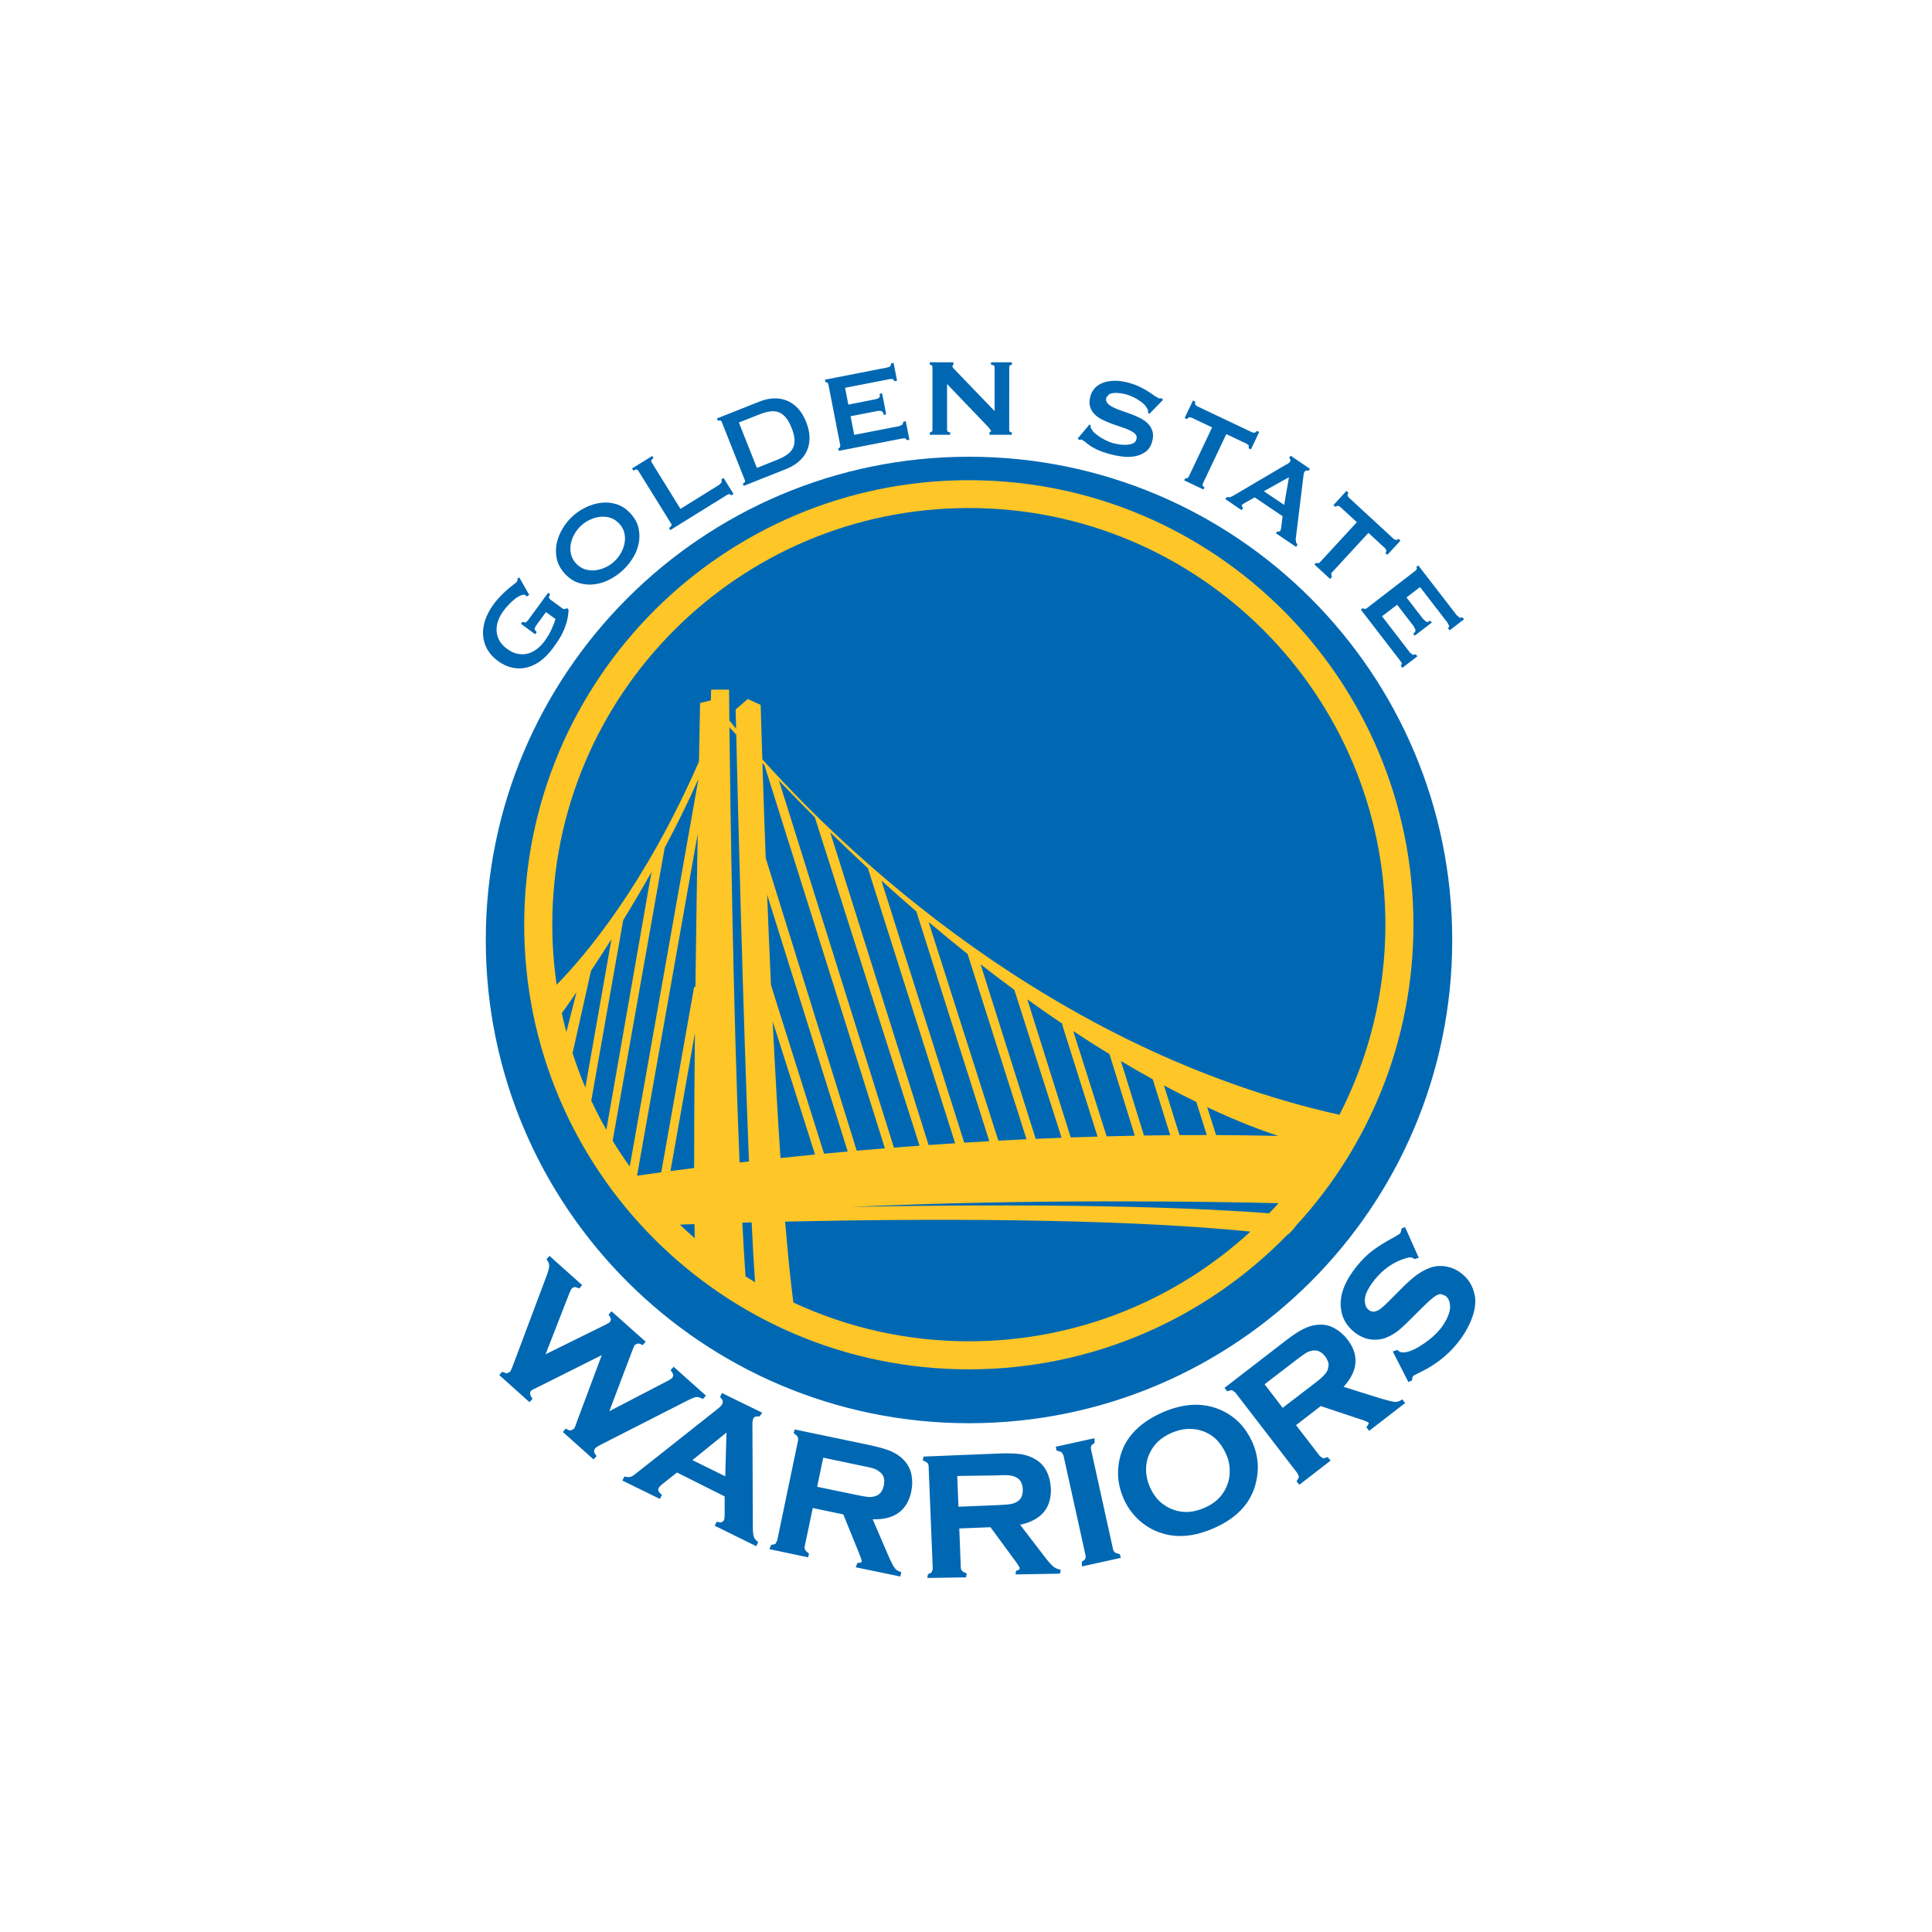 <svg width="64" height="64" viewBox="0 0 64 64" fill="none" xmlns="http://www.w3.org/2000/svg">
<path d="M19.95 47.833L22.764 46.399C22.912 46.324 23.013 46.286 23.06 46.28L23.084 46.278C23.127 46.278 23.189 46.295 23.266 46.334L23.286 46.341L23.365 46.257L23.385 46.232L22.315 45.276L22.23 45.368L22.215 45.389L22.23 45.411C22.28 45.474 22.301 45.528 22.301 45.565L22.277 45.636C22.247 45.667 22.184 45.711 22.086 45.76L20.185 46.748L20.959 44.705C20.989 44.619 21.016 44.567 21.032 44.55L21.127 44.506C21.166 44.506 21.214 44.519 21.269 44.549L21.288 44.56L21.366 44.472L21.39 44.447L20.258 43.439L20.176 43.531L20.158 43.553L20.173 43.571C20.218 43.631 20.237 43.679 20.237 43.716L20.206 43.792C20.196 43.807 20.142 43.843 20.056 43.884L18.073 44.862L18.863 42.834C18.895 42.754 18.927 42.698 18.952 42.671L19.038 42.632L19.166 42.671L19.189 42.682L19.266 42.593L19.285 42.571L18.203 41.603L18.119 41.697L18.104 41.717L18.118 41.737C18.17 41.804 18.193 41.869 18.193 41.928C18.193 41.99 18.167 42.099 18.114 42.243L17.003 45.203C16.951 45.344 16.907 45.431 16.897 45.441L16.787 45.495L16.659 45.451L16.635 45.44L16.558 45.528L16.538 45.55L17.539 46.448L17.625 46.356L17.641 46.338L17.627 46.319C17.578 46.245 17.558 46.193 17.558 46.147L17.588 46.071C17.6 46.059 17.67 46.017 17.788 45.965L19.934 44.89L19.113 47.088C19.067 47.23 19.029 47.317 19.01 47.334L18.907 47.386C18.868 47.386 18.821 47.371 18.768 47.337L18.744 47.322L18.666 47.412L18.647 47.438L19.663 48.346L19.745 48.252L19.765 48.23L19.748 48.213C19.697 48.15 19.677 48.099 19.677 48.06L19.71 47.98C19.733 47.954 19.815 47.9 19.95 47.833ZM23.863 46.257L23.852 46.276L23.867 46.295C23.921 46.347 23.945 46.395 23.945 46.443L23.929 46.507C23.904 46.55 23.854 46.61 23.772 46.673L21.104 48.783C21.006 48.862 20.935 48.909 20.888 48.922L20.815 48.933L20.711 48.918L20.685 48.911L20.631 49.016L20.616 49.045L21.859 49.654L21.916 49.54L21.926 49.518L21.907 49.502C21.835 49.445 21.805 49.39 21.805 49.346L21.817 49.295C21.835 49.263 21.873 49.218 21.94 49.164L22.427 48.779L24.005 49.57V50.178C24.005 50.265 23.995 50.327 23.985 50.354C23.955 50.406 23.92 50.428 23.856 50.431L23.762 50.416L23.742 50.408L23.687 50.517L23.676 50.541L25.05 51.219L25.105 51.106L25.114 51.08L25.096 51.066C25.032 51.019 24.993 50.967 24.973 50.911C24.953 50.852 24.939 50.75 24.939 50.607L24.925 47.171C24.925 47.092 24.936 47.029 24.957 46.987C24.98 46.943 25.018 46.921 25.092 46.918L25.156 46.924L25.233 46.823L25.246 46.796L23.915 46.146L23.863 46.257ZM24.024 48.904L22.938 48.368L24.066 47.455L24.024 48.904ZM29.929 48.355C29.817 48.235 29.674 48.144 29.501 48.067C29.329 47.997 29.096 47.933 28.798 47.868L26.324 47.352L26.293 47.473C26.374 47.54 26.413 47.572 26.425 47.6L26.439 47.665L26.436 47.721L25.745 51.033L25.688 51.138C25.662 51.154 25.616 51.171 25.547 51.173L25.498 51.29L25.492 51.318L26.771 51.589L26.798 51.465C26.721 51.401 26.685 51.37 26.668 51.344L26.652 51.273L26.657 51.225L26.924 49.955L27.936 50.167L28.463 51.465C28.518 51.599 28.547 51.687 28.546 51.718V51.728C28.539 51.751 28.513 51.77 28.431 51.771H28.407L28.356 51.888L28.351 51.919L29.824 52.224L29.85 52.104L29.856 52.076L29.827 52.069C29.745 52.045 29.683 52.007 29.638 51.943C29.588 51.878 29.515 51.735 29.423 51.523L28.909 50.328H28.985C29.648 50.331 30.062 50.018 30.188 49.404C30.206 49.305 30.218 49.205 30.218 49.11C30.218 49.02 30.209 48.931 30.192 48.843C30.15 48.654 30.064 48.49 29.929 48.355ZM29.28 49.207C29.235 49.404 29.142 49.518 28.992 49.563C28.936 49.579 28.876 49.591 28.815 49.591L28.768 49.59C28.688 49.582 28.549 49.56 28.356 49.518L27.069 49.251L27.271 48.287L28.557 48.558C28.759 48.594 28.894 48.63 28.966 48.655C29.034 48.682 29.097 48.721 29.159 48.773C29.248 48.845 29.292 48.942 29.292 49.072L29.28 49.207ZM34.583 51.541L33.793 50.509C34.465 50.367 34.813 49.98 34.812 49.369L34.81 49.304C34.802 49.108 34.759 48.924 34.681 48.756C34.593 48.581 34.468 48.441 34.306 48.345C34.164 48.258 34.004 48.201 33.819 48.172C33.687 48.153 33.528 48.144 33.34 48.144C33.262 48.144 33.177 48.145 33.089 48.15L30.595 48.251L30.568 48.374C30.657 48.417 30.702 48.441 30.726 48.467C30.746 48.486 30.761 48.525 30.762 48.581L30.898 51.959V51.972L30.865 52.076C30.849 52.098 30.804 52.123 30.738 52.148L30.718 52.272L32 52.252L32.023 52.123C31.932 52.085 31.892 52.061 31.869 52.038C31.846 52.014 31.829 51.978 31.827 51.923L31.778 50.632L32.811 50.591L33.64 51.719C33.734 51.845 33.781 51.93 33.781 51.949V51.952C33.781 51.982 33.755 52.011 33.659 52.032L33.64 52.155L35.112 52.13L35.141 52.005C35.022 51.972 34.953 51.946 34.892 51.895C34.835 51.847 34.727 51.73 34.583 51.541ZM30.624 48.281V48.28L30.71 48.277L30.624 48.281ZM33.672 52.123L33.672 52.121L33.673 52.123H33.672ZM33.692 49.747C33.628 49.785 33.555 49.811 33.479 49.824C33.401 49.839 33.263 49.849 33.063 49.859L31.751 49.912L31.709 48.895L31.758 48.892L33.027 48.875C33.126 48.871 33.21 48.866 33.284 48.866C33.353 48.866 33.406 48.871 33.443 48.875C33.516 48.882 33.59 48.904 33.659 48.938C33.795 49.004 33.871 49.132 33.881 49.334V49.364C33.881 49.55 33.816 49.671 33.692 49.747ZM36.931 51.423C36.903 51.404 36.883 51.369 36.87 51.316L36.141 48.012L36.134 47.956L36.149 47.893C36.166 47.867 36.203 47.831 36.261 47.802L36.26 47.675L36.252 47.644L34.974 47.925L34.999 48.05C35.1 48.078 35.146 48.093 35.173 48.112L35.229 48.213L35.959 51.519L35.964 51.575L35.951 51.639C35.935 51.666 35.899 51.701 35.836 51.732L35.839 51.859L35.848 51.889L37.128 51.606L37.098 51.485C37.004 51.461 36.958 51.446 36.931 51.423ZM40.289 46.648C40.077 46.572 39.849 46.534 39.616 46.534C39.271 46.534 38.907 46.617 38.523 46.781C37.665 47.158 37.173 47.725 37.062 48.473C37.045 48.578 37.036 48.684 37.036 48.787C37.036 49.073 37.096 49.348 37.211 49.62C37.318 49.876 37.471 50.097 37.662 50.291C37.88 50.507 38.13 50.666 38.415 50.766C38.63 50.842 38.856 50.883 39.093 50.883C39.432 50.883 39.794 50.801 40.176 50.638C41.029 50.276 41.52 49.707 41.639 48.942C41.657 48.827 41.667 48.715 41.667 48.607C41.667 48.333 41.609 48.07 41.504 47.817C41.255 47.237 40.849 46.846 40.289 46.648ZM40.737 48.723C40.737 48.924 40.699 49.111 40.614 49.284C40.477 49.585 40.235 49.807 39.886 49.955C39.682 50.041 39.487 50.086 39.297 50.086C39.16 50.086 39.027 50.065 38.893 50.019C38.523 49.893 38.253 49.638 38.087 49.25C38.002 49.053 37.964 48.863 37.964 48.679C37.964 48.493 38.002 48.31 38.088 48.133C38.23 47.831 38.471 47.61 38.816 47.463C39.019 47.376 39.219 47.334 39.414 47.334C39.546 47.334 39.68 47.355 39.812 47.397C40.18 47.517 40.448 47.778 40.623 48.184C40.699 48.352 40.734 48.525 40.737 48.708V48.723H40.737ZM46.453 46.359L46.425 46.373C46.363 46.419 46.296 46.437 46.225 46.439H46.203C46.128 46.432 45.973 46.395 45.749 46.329L44.508 45.941C44.77 45.654 44.904 45.365 44.904 45.076C44.904 44.837 44.813 44.599 44.636 44.373C44.518 44.216 44.374 44.093 44.212 44.001C44.063 43.919 43.906 43.878 43.742 43.88L43.669 43.883C43.508 43.893 43.342 43.94 43.176 44.024C43.009 44.106 42.808 44.242 42.564 44.431L40.563 45.975L40.64 46.073L40.651 46.09L40.674 46.08L40.795 46.051L40.819 46.053L40.921 46.128L42.981 48.805L43.027 48.911V48.918C43.023 48.946 43.005 48.991 42.962 49.048L42.95 49.068L43.022 49.161L43.041 49.186L44.076 48.386L43.999 48.287L43.985 48.266L43.963 48.277L43.842 48.307L43.822 48.305L43.721 48.233L42.933 47.21L43.751 46.578L45.083 47.022C45.234 47.066 45.325 47.115 45.332 47.127L45.343 47.155L45.278 47.259L45.261 47.275L45.336 47.375L45.353 47.4L46.547 46.477L46.47 46.38L46.453 46.359ZM43.981 45.379C43.95 45.447 43.908 45.51 43.851 45.565C43.797 45.625 43.691 45.717 43.535 45.835L42.491 46.636L41.891 45.856L42.933 45.056C43.09 44.933 43.207 44.852 43.274 44.812C43.338 44.773 43.41 44.751 43.483 44.74L43.546 44.734C43.676 44.734 43.79 44.797 43.898 44.933C43.975 45.036 44.013 45.135 44.013 45.228L43.981 45.379ZM48.849 42.896C48.794 42.613 48.655 42.377 48.429 42.196C48.288 42.081 48.129 42.002 47.956 41.965C47.873 41.944 47.795 41.937 47.714 41.937C47.623 41.937 47.536 41.95 47.449 41.972C47.294 42.019 47.142 42.092 46.991 42.192C46.844 42.293 46.67 42.441 46.476 42.634L46.149 42.962C45.935 43.183 45.785 43.319 45.706 43.373C45.629 43.425 45.557 43.45 45.493 43.45C45.44 43.45 45.387 43.433 45.335 43.389C45.274 43.337 45.232 43.268 45.218 43.171L45.21 43.087C45.21 43.015 45.226 42.936 45.252 42.857C45.313 42.707 45.408 42.55 45.537 42.392C45.827 42.034 46.172 41.797 46.574 41.68C46.631 41.662 46.684 41.652 46.728 41.652L46.818 41.676L46.85 41.71L46.97 41.676L46.998 41.664L46.544 40.648L46.517 40.66L46.428 40.696C46.41 40.795 46.399 40.836 46.38 40.859C46.375 40.869 46.31 40.911 46.208 40.969C45.888 41.14 45.643 41.293 45.46 41.434C45.278 41.572 45.107 41.743 44.946 41.944C44.59 42.382 44.41 42.799 44.41 43.2L44.416 43.305C44.441 43.632 44.59 43.908 44.86 44.125C45.022 44.255 45.198 44.337 45.384 44.368C45.44 44.375 45.494 44.38 45.552 44.38C45.699 44.38 45.837 44.352 45.972 44.288C46.102 44.231 46.218 44.16 46.322 44.078C46.422 43.996 46.579 43.852 46.792 43.635L47.116 43.314C47.328 43.102 47.485 42.969 47.573 42.918C47.631 42.883 47.686 42.869 47.737 42.869L47.891 42.929C47.95 42.98 47.997 43.048 48.02 43.14L48.036 43.279C48.036 43.33 48.03 43.382 48.018 43.437C47.972 43.628 47.868 43.826 47.709 44.025C47.561 44.207 47.37 44.374 47.144 44.524C46.915 44.68 46.72 44.769 46.56 44.794L46.485 44.802C46.416 44.802 46.363 44.783 46.317 44.745L46.288 44.72L46.167 44.759L46.138 44.771L46.654 45.781L46.771 45.731C46.79 45.638 46.798 45.591 46.806 45.585C46.807 45.584 46.873 45.543 46.978 45.49C47.502 45.248 47.936 44.919 48.269 44.506C48.459 44.275 48.605 44.033 48.712 43.789C48.817 43.541 48.871 43.319 48.871 43.109C48.871 43.036 48.866 42.965 48.849 42.896Z" fill="#0068B3"/>
<path d="M48.107 31.141C48.107 39.98 40.943 47.146 32.1 47.146C23.258 47.146 16.092 39.98 16.092 31.141C16.092 22.301 23.258 15.13 32.1 15.13C40.943 15.13 48.107 22.301 48.107 31.141Z" fill="#0068B3"/>
<path d="M42.928 40.607C45.345 37.983 46.822 34.482 46.822 30.634C46.822 22.497 40.227 15.907 32.093 15.907C23.959 15.907 17.365 22.497 17.365 30.634C17.365 38.769 23.959 45.361 32.093 45.361C36.229 45.361 39.964 43.654 42.639 40.91C42.728 40.86 42.836 40.733 42.928 40.607ZM28.213 39.98C34.097 39.712 39.931 39.8 42.355 39.857C42.253 39.971 42.146 40.082 42.04 40.192C40.239 40.05 36.034 39.834 28.213 39.98ZM19.578 32.157C19.793 31.834 20.02 31.485 20.256 31.11L19.39 36.026C19.232 35.654 19.093 35.274 18.967 34.886L19.578 32.157ZM18.761 34.189C18.706 33.983 18.656 33.775 18.611 33.565C18.754 33.364 18.917 33.132 19.098 32.868L18.761 34.189ZM20.644 30.484C20.951 29.982 21.266 29.449 21.581 28.888L20.086 37.427C19.907 37.112 19.741 36.791 19.587 36.461L20.644 30.484ZM22.019 28.085C22.409 27.353 22.787 26.587 23.137 25.804L20.861 38.642C20.663 38.365 20.472 38.082 20.295 37.79L22.019 28.085ZM24.163 24.09C24.239 24.174 24.313 24.254 24.389 24.337C24.444 26.692 24.615 33.566 24.811 38.475C24.704 38.486 24.602 38.499 24.498 38.51C24.286 33.329 24.194 26.782 24.163 24.09ZM35.172 33.9L35.178 33.92L35.18 33.921L35.173 33.901C35.189 33.911 35.205 33.923 35.221 33.934L35.18 33.921L36.358 37.651C36.059 37.659 35.763 37.669 35.469 37.679L34.032 33.106C34.423 33.387 34.801 33.65 35.172 33.9ZM40.284 37.6L39.989 36.676C41.052 37.175 41.856 37.47 42.344 37.629C41.653 37.613 40.965 37.603 40.284 37.6ZM39.629 36.503L39.977 37.6C39.674 37.599 39.373 37.6 39.073 37.602L38.558 35.956C38.937 36.159 39.294 36.341 39.629 36.503ZM38.187 35.754L38.766 37.605C38.475 37.607 38.185 37.611 37.896 37.616L37.132 35.147C37.498 35.366 37.851 35.569 38.187 35.754ZM36.754 34.92L37.592 37.622C37.278 37.627 36.968 37.634 36.659 37.643L35.553 34.156C35.968 34.43 36.369 34.685 36.754 34.92ZM33.601 32.79L35.167 37.69C34.878 37.701 34.593 37.714 34.309 37.726L32.483 31.943C32.864 32.241 33.236 32.521 33.601 32.79ZM32.054 31.604L34.005 37.739C33.691 37.754 33.379 37.77 33.072 37.786L30.761 30.542C31.201 30.915 31.631 31.267 32.054 31.604ZM30.355 30.193L32.772 37.804C32.492 37.819 32.214 37.835 31.941 37.852L29.197 29.168C29.589 29.524 29.975 29.866 30.355 30.193ZM28.751 28.762L31.64 37.872C31.343 37.891 31.05 37.91 30.761 37.931L27.502 27.571C27.923 27.983 28.341 28.381 28.751 28.762ZM26.992 27.072L30.461 37.953C30.173 37.973 29.891 37.995 29.612 38.017L25.804 25.858C26.203 26.275 26.6 26.683 26.992 27.072ZM25.325 25.353L29.314 38.04C28.997 38.066 28.685 38.092 28.38 38.118L25.365 28.423C25.32 27.206 25.283 26.127 25.256 25.28C25.279 25.305 25.303 25.328 25.325 25.353ZM23.037 32.695L22.995 32.688L21.905 38.834C21.601 38.875 21.334 38.913 21.103 38.947L23.112 27.622C23.087 29.143 23.059 30.913 23.037 32.695ZM25.412 29.636L28.082 38.145C27.815 38.169 27.554 38.193 27.298 38.217L25.539 32.629C25.492 31.598 25.45 30.589 25.412 29.636ZM25.596 33.833L26.999 38.245C26.603 38.284 26.222 38.323 25.854 38.362C25.758 36.923 25.672 35.375 25.596 33.833ZM22.21 38.793L23.02 34.222C23.004 35.828 22.993 37.378 22.994 38.691C22.713 38.727 22.454 38.76 22.21 38.793ZM23.005 40.55C23.007 40.715 23.01 40.871 23.014 41.017C22.846 40.871 22.682 40.721 22.523 40.567C22.668 40.562 22.825 40.556 23.005 40.55ZM24.59 40.502C24.69 40.499 24.795 40.496 24.899 40.493C24.936 41.27 24.974 41.943 25.012 42.476C24.905 42.412 24.801 42.345 24.696 42.278C24.658 41.732 24.623 41.135 24.59 40.502ZM32.094 16.829C39.716 16.829 45.893 23.008 45.893 30.63C45.893 32.9 45.342 35.04 44.371 36.929C34.773 34.781 27.932 28.146 25.252 25.15C25.217 24.035 25.198 23.349 25.198 23.349L24.771 23.156L24.369 23.502C24.369 23.502 24.374 23.737 24.384 24.141C24.291 24.029 24.22 23.94 24.161 23.865C24.154 23.22 24.151 22.846 24.151 22.846H23.558L23.548 23.201L23.191 23.287C23.191 23.287 23.176 24.035 23.154 25.228C21.372 29.302 19.412 31.629 18.44 32.62C18.346 31.97 18.295 31.306 18.295 30.63C18.295 23.008 24.473 16.829 32.094 16.829ZM26.281 43.148C26.184 42.408 26.094 41.496 26.008 40.467C30.296 40.373 36.869 40.336 41.422 40.799C38.967 43.054 35.691 44.432 32.094 44.432C30.016 44.432 28.048 43.97 26.281 43.148Z" fill="#FFC627"/>
<path d="M18.711 20.179L18.648 20.167L18.231 19.862L18.182 19.798C18.181 19.778 18.195 19.741 18.223 19.686L18.157 19.637L17.483 20.559L17.41 20.624L17.306 20.599L17.258 20.665L17.729 21.011L17.778 20.945L17.707 20.842L17.741 20.749L18.086 20.276L18.403 20.507C18.372 20.607 18.328 20.72 18.269 20.849C18.211 20.979 18.131 21.112 18.028 21.252C17.961 21.343 17.882 21.424 17.79 21.495C17.7 21.567 17.601 21.617 17.495 21.648C17.391 21.677 17.279 21.683 17.159 21.661C17.041 21.64 16.922 21.585 16.801 21.497C16.679 21.409 16.589 21.31 16.535 21.205C16.481 21.099 16.451 20.99 16.449 20.881C16.446 20.771 16.465 20.661 16.505 20.554C16.545 20.445 16.598 20.345 16.665 20.254C16.719 20.18 16.78 20.106 16.851 20.03C16.921 19.957 16.992 19.891 17.063 19.836C17.136 19.781 17.204 19.742 17.267 19.719C17.329 19.695 17.379 19.695 17.416 19.723L17.454 19.763L17.53 19.704L17.204 19.133L17.145 19.157L17.144 19.214L17.121 19.276L17.028 19.352C16.975 19.391 16.912 19.441 16.838 19.504C16.763 19.565 16.683 19.641 16.596 19.73C16.51 19.817 16.427 19.913 16.348 20.022C16.222 20.195 16.13 20.368 16.072 20.542C16.014 20.717 15.991 20.887 16.003 21.05C16.016 21.212 16.062 21.367 16.143 21.511C16.225 21.655 16.342 21.785 16.498 21.898C16.653 22.011 16.81 22.084 16.973 22.118C17.134 22.153 17.295 22.149 17.453 22.111C17.611 22.071 17.764 21.999 17.911 21.889C18.057 21.779 18.194 21.638 18.319 21.465C18.384 21.378 18.447 21.284 18.51 21.189C18.573 21.094 18.627 20.991 18.674 20.884C18.72 20.777 18.758 20.665 18.787 20.549C18.816 20.432 18.832 20.312 18.834 20.189L18.775 20.145L18.711 20.179ZM20.889 17.012C20.748 16.857 20.591 16.753 20.42 16.701C20.25 16.649 20.077 16.634 19.904 16.657C19.73 16.679 19.561 16.73 19.401 16.808C19.237 16.889 19.095 16.985 18.971 17.098C18.847 17.21 18.738 17.343 18.643 17.499C18.549 17.653 18.483 17.815 18.445 17.985C18.408 18.156 18.406 18.329 18.443 18.505C18.478 18.678 18.566 18.844 18.709 19.001C18.85 19.155 19.007 19.26 19.177 19.312C19.348 19.364 19.52 19.379 19.695 19.355C19.869 19.334 20.034 19.282 20.193 19.198C20.352 19.115 20.493 19.017 20.617 18.903C20.741 18.792 20.852 18.66 20.95 18.508C21.047 18.358 21.115 18.196 21.152 18.026C21.191 17.856 21.192 17.683 21.155 17.508C21.119 17.332 21.031 17.167 20.889 17.012ZM20.688 18.001C20.665 18.114 20.624 18.223 20.563 18.328C20.503 18.434 20.429 18.526 20.343 18.603C20.258 18.682 20.161 18.747 20.05 18.797C19.94 18.848 19.828 18.878 19.713 18.892C19.598 18.903 19.486 18.892 19.374 18.857C19.264 18.821 19.166 18.756 19.079 18.662C18.994 18.566 18.937 18.462 18.913 18.35C18.888 18.237 18.887 18.123 18.909 18.009C18.932 17.896 18.973 17.788 19.035 17.683C19.095 17.578 19.168 17.487 19.254 17.409C19.339 17.33 19.436 17.266 19.548 17.215C19.658 17.163 19.77 17.132 19.885 17.12C20 17.109 20.112 17.119 20.224 17.154C20.333 17.19 20.431 17.256 20.517 17.351C20.604 17.445 20.66 17.55 20.684 17.662C20.709 17.776 20.71 17.889 20.688 18.001ZM23.899 15.875L23.908 15.973L23.83 16.057L22.541 16.858L21.584 15.311C21.555 15.266 21.576 15.22 21.648 15.175L21.605 15.105L20.938 15.519L20.981 15.589C21.058 15.54 21.112 15.539 21.14 15.587L22.234 17.349C22.262 17.394 22.238 17.442 22.16 17.492L22.204 17.561L24.051 16.415L24.151 16.363L24.228 16.406L24.299 16.363L23.969 15.832L23.899 15.875ZM26.425 13.519C26.312 13.403 26.189 13.317 26.052 13.265C25.917 13.213 25.773 13.19 25.621 13.197C25.468 13.205 25.314 13.242 25.158 13.303L23.75 13.862L23.78 13.94C23.844 13.914 23.888 13.926 23.909 13.977L24.674 15.905C24.694 15.956 24.672 15.993 24.606 16.019L24.637 16.095L26.046 15.535C26.201 15.473 26.337 15.395 26.454 15.295C26.57 15.196 26.66 15.081 26.722 14.95C26.785 14.819 26.816 14.671 26.817 14.509C26.818 14.347 26.78 14.17 26.706 13.98C26.631 13.791 26.537 13.638 26.425 13.519ZM26.264 14.847C26.222 14.93 26.156 15.003 26.066 15.066C25.976 15.128 25.864 15.185 25.73 15.238L25.073 15.5L24.476 13.996L25.134 13.737C25.267 13.683 25.388 13.647 25.496 13.631C25.604 13.615 25.701 13.621 25.791 13.654C25.878 13.686 25.957 13.745 26.028 13.827C26.099 13.911 26.163 14.025 26.222 14.173C26.281 14.321 26.313 14.448 26.319 14.558C26.324 14.666 26.307 14.762 26.264 14.847ZM29.925 13.968L29.899 14.062L29.795 14.115L28.298 14.406L28.177 13.789L29.056 13.617C29.115 13.606 29.164 13.607 29.2 13.619C29.238 13.631 29.263 13.673 29.275 13.743L29.356 13.725L29.22 13.027L29.139 13.043C29.153 13.111 29.144 13.158 29.115 13.18C29.085 13.203 29.041 13.219 28.981 13.23L28.102 13.403L27.994 12.847L29.446 12.564C29.508 12.552 29.555 12.552 29.583 12.563L29.636 12.629L29.716 12.612L29.601 12.021L29.52 12.037L29.497 12.123C29.476 12.149 29.433 12.166 29.37 12.178L27.327 12.577L27.343 12.658L27.402 12.668L27.439 12.723L27.836 14.757L27.824 14.823L27.77 14.853L27.787 14.935L29.876 14.528L29.987 14.516L30.045 14.582L30.125 14.568L30.005 13.953L29.925 13.968ZM32.829 12.085C32.909 12.085 32.948 12.111 32.948 12.166V13.618L31.638 12.257C31.577 12.198 31.546 12.154 31.546 12.13L31.582 12.083V12.002L30.801 12L30.802 12.085C30.859 12.083 30.889 12.11 30.889 12.166V14.24C30.888 14.294 30.859 14.321 30.801 14.321L30.801 14.403H31.476L31.477 14.322C31.407 14.321 31.373 14.295 31.373 14.238V12.722L32.766 14.176L32.838 14.28L32.779 14.322V14.403H33.519L33.519 14.322C33.461 14.322 33.432 14.295 33.431 14.24L33.433 12.166C33.433 12.111 33.461 12.085 33.52 12.085V12.002H32.829V12.085ZM36.738 13.062C36.783 13.038 36.837 13.024 36.899 13.018C36.96 13.013 37.027 13.014 37.099 13.024C37.172 13.033 37.24 13.047 37.303 13.063C37.389 13.088 37.471 13.12 37.552 13.16C37.633 13.199 37.705 13.242 37.772 13.29C37.838 13.336 37.893 13.384 37.938 13.434L38.026 13.569L38.032 13.679L38.072 13.712L38.529 13.244L38.486 13.196L38.391 13.197L38.257 13.122C38.206 13.082 38.143 13.039 38.067 12.989C37.99 12.938 37.899 12.886 37.791 12.831C37.683 12.775 37.551 12.725 37.395 12.681C37.213 12.631 37.05 12.61 36.903 12.613C36.756 12.618 36.629 12.643 36.523 12.685C36.415 12.728 36.329 12.787 36.261 12.864C36.195 12.941 36.149 13.024 36.124 13.114C36.085 13.248 36.08 13.366 36.108 13.465C36.136 13.562 36.186 13.646 36.255 13.718C36.326 13.791 36.412 13.851 36.513 13.902C36.614 13.952 36.719 13.996 36.828 14.037C36.937 14.077 37.045 14.114 37.15 14.148C37.256 14.182 37.35 14.219 37.429 14.257C37.508 14.295 37.569 14.337 37.612 14.383C37.653 14.429 37.665 14.487 37.646 14.554C37.627 14.622 37.584 14.669 37.518 14.694C37.45 14.72 37.376 14.733 37.292 14.735C37.21 14.737 37.128 14.732 37.046 14.716C36.966 14.702 36.9 14.687 36.85 14.674C36.782 14.654 36.708 14.625 36.628 14.585C36.547 14.545 36.472 14.502 36.401 14.452C36.331 14.406 36.27 14.357 36.221 14.306L36.129 14.169L36.13 14.092L36.092 14.059L35.702 14.525L35.754 14.577L35.821 14.558L35.926 14.622C35.964 14.656 36.016 14.697 36.083 14.745C36.151 14.795 36.237 14.845 36.345 14.895C36.453 14.946 36.59 14.994 36.757 15.041C36.877 15.075 37.01 15.102 37.155 15.121C37.3 15.142 37.44 15.14 37.576 15.118C37.712 15.096 37.833 15.048 37.941 14.972C38.049 14.898 38.123 14.784 38.165 14.632C38.202 14.501 38.207 14.386 38.178 14.29C38.15 14.194 38.1 14.109 38.03 14.037C37.961 13.965 37.875 13.903 37.774 13.852C37.673 13.8 37.567 13.755 37.459 13.713C37.35 13.675 37.243 13.638 37.137 13.601C37.031 13.566 36.941 13.527 36.861 13.486C36.783 13.445 36.723 13.402 36.681 13.35C36.64 13.3 36.629 13.241 36.648 13.171L36.738 13.062ZM39.845 16.022L40.623 14.38L41.304 14.703L41.367 14.757L41.365 14.851L41.439 14.887L41.713 14.309L41.638 14.275L41.566 14.337L41.484 14.324L39.652 13.454L39.589 13.4L39.591 13.304L39.518 13.268L39.243 13.847L39.318 13.882L39.389 13.82L39.472 13.835L40.153 14.158L39.374 15.8L39.325 15.845L39.265 15.839L39.229 15.913L39.865 16.215L39.9 16.141C39.84 16.113 39.821 16.073 39.845 16.022ZM42.707 15.165L42.748 15.226L42.739 15.297L42.671 15.355L42.562 15.415L40.867 16.413L40.749 16.471L40.637 16.468L40.592 16.535L41.129 16.899L41.175 16.831L41.131 16.739C41.145 16.718 41.184 16.689 41.246 16.653L41.564 16.477L42.487 17.099L42.441 17.476C42.435 17.53 42.422 17.57 42.406 17.595L42.359 17.614L42.315 17.599L42.269 17.667L42.935 18.117L42.981 18.05L42.933 17.962L42.921 17.867L43.175 15.796L43.188 15.689L43.217 15.619L43.28 15.582L43.347 15.597L43.392 15.529L42.754 15.096L42.707 15.165ZM42.54 16.726L41.867 16.273L42.698 15.809L42.54 16.726ZM45.331 17.652L45.885 18.163L45.928 18.234L45.898 18.323L45.958 18.38L46.392 17.909L46.331 17.853L46.243 17.892L46.169 17.853L44.678 16.479L44.635 16.409L44.665 16.318L44.604 16.262L44.171 16.733L44.233 16.788L44.32 16.75L44.393 16.788L44.948 17.298L43.716 18.635L43.655 18.663L43.6 18.639L43.545 18.701L44.061 19.179L44.117 19.117L44.1 18.988L45.331 17.652ZM48.448 20.45L48.361 20.467L48.255 20.38L46.983 18.73L46.92 18.78L46.937 18.836L46.904 18.894L45.261 20.16L45.197 20.176L45.146 20.144L45.08 20.195L46.379 21.881L46.44 21.975L46.405 22.058L46.455 22.123L46.952 21.741L46.902 21.675L46.806 21.694L46.713 21.624L45.782 20.415L46.281 20.033L46.827 20.74L46.891 20.869C46.895 20.909 46.87 20.949 46.815 20.994L46.864 21.058L47.43 20.623L47.378 20.557C47.324 20.601 47.278 20.615 47.246 20.597L47.139 20.501L46.592 19.792L47.041 19.447L47.945 20.619L48.007 20.74L47.971 20.818L48.02 20.883L48.498 20.515L48.448 20.45Z" fill="#0068B3"/>
</svg>
